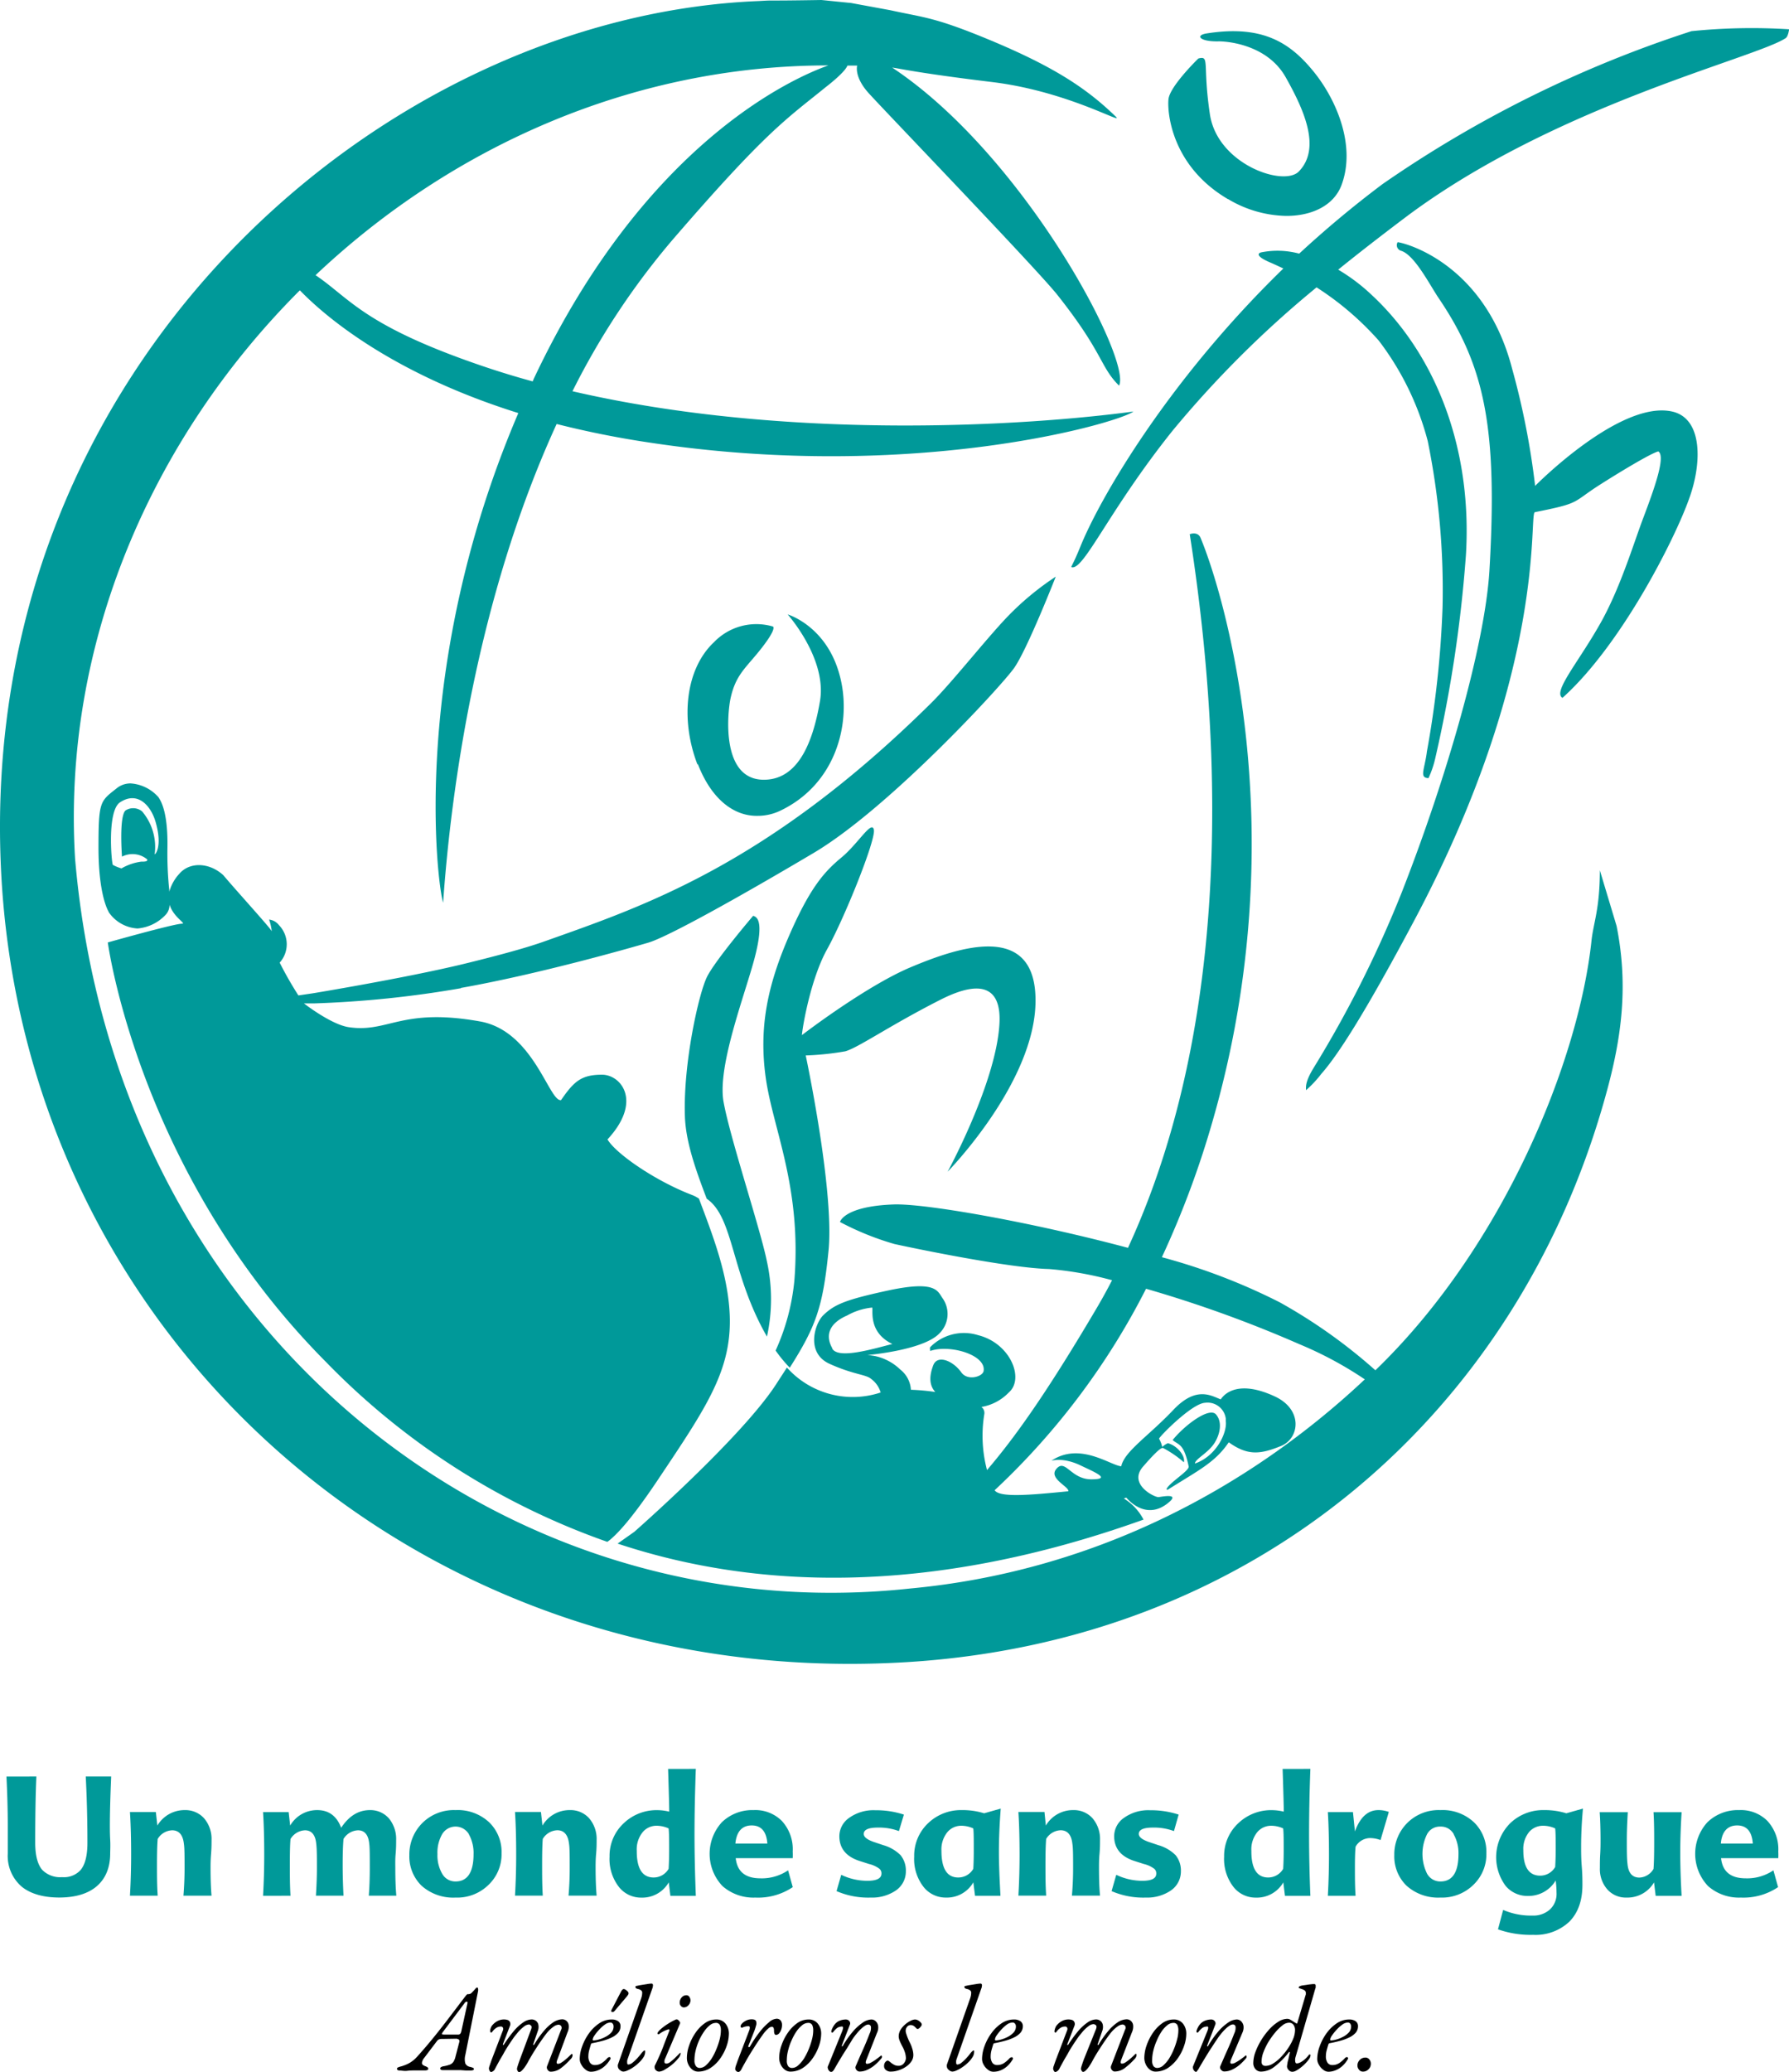 <svg xmlns="http://www.w3.org/2000/svg" viewBox="0 0 382.01 442.21"><defs><style>.cls-1{fill:#099;}</style></defs><title>drug-free-world-logo-color-stack</title><g id="OUTLINE"><path class="cls-1" d="M7.74,379.08c-.18,3.94-.25,8.66-.25,14.13,0,2.7.5,4.61,1.49,5.79a5.38,5.38,0,0,0,4.26,1.56,4.8,4.8,0,0,0,3.91-1.49c1-1.17,1.49-3.13,1.49-5.86,0-4.58-.11-9.3-.36-14.13h5.43c-.18,4.23-.28,7.74-.28,10.51,0,.67,0,1.7.07,3s0,2.3,0,2.91c0,3.05-1,5.39-2.87,7s-4.62,2.41-8,2.41-6.11-.78-8-2.3a8.64,8.64,0,0,1-3-7.07c0-.67,0-1.63,0-2.94s0-2.31,0-3c0-3.3-.1-6.81-.28-10.51Z" transform="translate(0.03 0.07)"/><path class="cls-1" d="M33.57,389.55a6.74,6.74,0,0,1,5.9-3.3A5.34,5.34,0,0,1,43.55,388a6.76,6.76,0,0,1,1.59,4.65c0,.75,0,1.74-.1,2.95s-.11,2.2-.11,2.91c0,2.45.07,4.44.21,6h-6c.17-2.09.24-4,.24-5.82,0-2.59,0-4.33-.14-5.22-.21-1.95-1.06-2.91-2.52-2.91a3.76,3.76,0,0,0-3.08,1.85c-.11,1.31-.15,3.16-.15,5.5,0,2.13,0,4.33.15,6.6H27.72c.18-3.12.25-6,.25-8.73,0-3.26-.07-6.32-.25-9.12h5.53Z" transform="translate(0.03 0.07)"/><path class="cls-1" d="M83,388a6.9,6.9,0,0,1,1.56,4.65c0,.75,0,1.74-.11,2.95s-.07,2.2-.07,2.91c0,2.45.07,4.44.22,6H78.72c.14-1.81.21-3.72.21-5.82,0-2.66,0-4.4-.11-5.22-.18-1.95-1-2.91-2.41-2.91a3.78,3.78,0,0,0-3.09,1.85c-.11,1.24-.18,3.05-.18,5.5,0,2.27.07,4.47.18,6.6H67.43c.14-2.23.21-4.15.21-5.82,0-2.38,0-4.12-.14-5.22-.18-1.95-1-2.91-2.41-2.91A3.78,3.78,0,0,0,62,392.43c-.11,1.31-.14,3.16-.14,5.5,0,2.13,0,4.33.14,6.6H56.14c.18-3.12.25-6,.25-8.73,0-3.26-.07-6.32-.25-9.12h5.47l.32,2.87a6.63,6.63,0,0,1,5.78-3.3c2.45,0,4.16,1.25,5.11,3.77,1.67-2.52,3.69-3.77,6.14-3.77A5.26,5.26,0,0,1,83,388Z" transform="translate(0.03 0.07)"/><path class="cls-1" d="M90.1,389.06a9.51,9.51,0,0,1,7.14-2.81,9.83,9.83,0,0,1,7.17,2.59,8.78,8.78,0,0,1,2.66,6.61,9,9,0,0,1-2.7,6.67,9.53,9.53,0,0,1-7.13,2.8A10.13,10.13,0,0,1,90,402.4a8.69,8.69,0,0,1-2.62-6.53A9.47,9.47,0,0,1,90.1,389.06Zm10,2.34a3.32,3.32,0,0,0-5.72,0,7.9,7.9,0,0,0-1,4.26,7.8,7.8,0,0,0,1,4.15,3.2,3.2,0,0,0,2.87,1.67c2.56,0,3.84-2,3.84-5.82A8.2,8.2,0,0,0,100.08,391.4Z" transform="translate(0.03 0.07)"/><path class="cls-1" d="M115.8,389.55a6.71,6.71,0,0,1,5.89-3.3,5.32,5.32,0,0,1,4.08,1.74,6.77,6.77,0,0,1,1.6,4.65c0,.75,0,1.74-.11,2.95s-.11,2.2-.11,2.91c0,2.45.08,4.44.22,6h-6c.18-2.09.25-4,.25-5.82,0-2.59,0-4.33-.14-5.22-.22-1.95-1.07-2.91-2.52-2.91a3.76,3.76,0,0,0-3.09,1.85c-.11,1.31-.14,3.16-.14,5.5,0,2.13,0,4.33.14,6.6h-5.93c.18-3.12.25-6,.25-8.73,0-3.26-.07-6.32-.25-9.12h5.54Z" transform="translate(0.03 0.07)"/><path class="cls-1" d="M148.55,377.45c-.17,4.79-.28,9.48-.28,14,0,4.25.11,8.62.28,13.09h-5.43l-.35-2.87a6.52,6.52,0,0,1-5.86,3.26,6,6,0,0,1-4.72-2.2,9.7,9.7,0,0,1-2.06-6.53,9.49,9.49,0,0,1,3.05-7.17,10.13,10.13,0,0,1,7.17-2.77,11,11,0,0,1,2.52.32c0-.78-.07-3.83-.24-9.12Zm-9,23.18a3.67,3.67,0,0,0,3.19-1.85c.07-1.13.11-2.45.11-3.9,0-2.17,0-3.73-.11-4.72a6.15,6.15,0,0,0-2.52-.57,3.81,3.81,0,0,0-3,1.35,5.78,5.78,0,0,0-1.28,4C135.92,398.71,137.12,400.63,139.54,400.63Z" transform="translate(0.03 0.07)"/><path class="cls-1" d="M162.36,400.81a9.94,9.94,0,0,0,5.89-1.71l1,3.59a13.26,13.26,0,0,1-8,2.23,10,10,0,0,1-7-2.45,10,10,0,0,1-.14-13.63,9.34,9.34,0,0,1,6.78-2.59,8,8,0,0,1,6,2.28,8.9,8.9,0,0,1,2.35,6.56,14.07,14.07,0,0,1,0,1.42H157.07C157.39,399.39,159.13,400.81,162.36,400.81ZM157,393.39h6.82c-.18-2.59-1.32-3.87-3.34-3.87S157.24,390.8,157,393.39Z" transform="translate(0.03 0.07)"/><path class="cls-1" d="M191.92,390.73a12.2,12.2,0,0,0-4.51-.75c-2,0-3,.46-3,1.35,0,.67.74,1.24,2.2,1.74l2,.67a8.5,8.5,0,0,1,3.66,2.13,5.17,5.17,0,0,1,1.13,3.41,4.91,4.91,0,0,1-2.13,4.12,9,9,0,0,1-5.36,1.52,17,17,0,0,1-7.31-1.38l1-3.48a12.92,12.92,0,0,0,5.54,1.28c2,0,3.05-.5,3.05-1.53a1.25,1.25,0,0,0-.46-1.06,6,6,0,0,0-2.2-1l-2-.64c-2.87-.92-4.33-2.7-4.33-5.29a4.78,4.78,0,0,1,2.13-3.94,8.89,8.89,0,0,1,5.54-1.6,19,19,0,0,1,6.11.93Z" transform="translate(0.03 0.07)"/><path class="cls-1" d="M213.6,404.53h-5.43l-.36-2.87a6.5,6.5,0,0,1-5.85,3.26,6,6,0,0,1-4.72-2.2,9.65,9.65,0,0,1-2.06-6.53,9.49,9.49,0,0,1,3-7.17,10.11,10.11,0,0,1,7.17-2.77,15.46,15.46,0,0,1,4.76.68l3.55-1c-.25,3.23-.39,6.32-.39,9.23S213.42,401.12,213.6,404.53Zm-9-3.9a3.68,3.68,0,0,0,3.2-1.85c.07-1.13.1-2.45.1-3.9,0-2.31,0-3.87-.1-4.72a6.15,6.15,0,0,0-2.52-.57,3.83,3.83,0,0,0-3,1.35,5.83,5.83,0,0,0-1.28,4C201,398.71,202.17,400.63,204.58,400.63Z" transform="translate(0.03 0.07)"/><path class="cls-1" d="M223.29,389.55a6.71,6.71,0,0,1,5.89-3.3,5.32,5.32,0,0,1,4.08,1.74,6.77,6.77,0,0,1,1.6,4.65c0,.75,0,1.74-.11,2.95s-.11,2.2-.11,2.91c0,2.45.07,4.44.22,6h-6c.18-2.09.25-4,.25-5.82,0-2.59,0-4.33-.15-5.22-.21-1.95-1.06-2.91-2.52-2.91a3.76,3.76,0,0,0-3.08,1.85c-.11,1.31-.15,3.16-.15,5.5,0,2.13,0,4.33.15,6.6h-5.93c.18-3.12.25-6,.25-8.73,0-3.26-.07-6.32-.25-9.12H223Z" transform="translate(0.03 0.07)"/><path class="cls-1" d="M250.65,390.73a12.2,12.2,0,0,0-4.51-.75c-2,0-3,.46-3,1.35,0,.67.74,1.24,2.2,1.74l2,.67a8.5,8.5,0,0,1,3.66,2.13,5.17,5.17,0,0,1,1.13,3.41A4.91,4.91,0,0,1,250,403.4a9,9,0,0,1-5.36,1.52,17,17,0,0,1-7.31-1.38l1-3.48a12.92,12.92,0,0,0,5.54,1.28c2,0,3-.5,3-1.53a1.25,1.25,0,0,0-.46-1.06,6,6,0,0,0-2.2-1l-2-.64c-2.87-.92-4.33-2.7-4.33-5.29a4.78,4.78,0,0,1,2.13-3.94,8.89,8.89,0,0,1,5.54-1.6,18.92,18.92,0,0,1,6.1.93Z" transform="translate(0.03 0.07)"/><path class="cls-1" d="M279.78,377.45c-.18,4.79-.28,9.48-.28,14q0,6.38.28,13.09h-5.43l-.35-2.87a6.52,6.52,0,0,1-5.86,3.26,6,6,0,0,1-4.72-2.2,9.7,9.7,0,0,1-2.06-6.53,9.49,9.49,0,0,1,3.05-7.17,10.13,10.13,0,0,1,7.17-2.77,11,11,0,0,1,2.52.32c0-.78-.07-3.83-.25-9.12Zm-9,23.18a3.68,3.68,0,0,0,3.19-1.85c.07-1.13.11-2.45.11-3.9,0-2.17,0-3.73-.11-4.72a6.15,6.15,0,0,0-2.52-.57,3.85,3.85,0,0,0-3,1.35,5.83,5.83,0,0,0-1.27,4C267.15,398.71,268.35,400.63,270.77,400.63Z" transform="translate(0.03 0.07)"/><path class="cls-1" d="M294.29,386.25a6.32,6.32,0,0,1,2.24.39l-1.77,6a6.64,6.64,0,0,0-2.24-.42,3.6,3.6,0,0,0-3.09,1.84c-.1,1.07-.14,2.49-.14,4.3,0,2.13,0,4.18.14,6.17h-5.92c.17-3.12.24-6,.24-8.73,0-3.3-.07-6.35-.24-9.12h5.36l.42,4.12C290.39,387.78,292.06,386.25,294.29,386.25Z" transform="translate(0.03 0.07)"/><path class="cls-1" d="M300.4,389.06a9.48,9.48,0,0,1,7.13-2.81,9.8,9.8,0,0,1,7.17,2.59,8.78,8.78,0,0,1,2.66,6.61,9,9,0,0,1-2.69,6.67,9.57,9.57,0,0,1-7.14,2.8,10.09,10.09,0,0,1-7.2-2.52,8.69,8.69,0,0,1-2.63-6.53A9.44,9.44,0,0,1,300.4,389.06Zm10,2.34a3.1,3.1,0,0,0-2.87-1.63,3.07,3.07,0,0,0-2.84,1.63,9.51,9.51,0,0,0,0,8.41,3.21,3.21,0,0,0,2.88,1.67c2.55,0,3.83-2,3.83-5.82A8.2,8.2,0,0,0,310.37,391.4Z" transform="translate(0.03 0.07)"/><path class="cls-1" d="M321.51,402.47a10.26,10.26,0,0,1,1-13.48,10.14,10.14,0,0,1,7.16-2.74,15.46,15.46,0,0,1,4.76.68l3.55-1c-.25,2.81-.39,5.54-.39,8.17,0,1.06,0,2.48.14,4.19s.14,3,.14,3.9c0,3.41-.95,6-2.8,7.88a10.53,10.53,0,0,1-7.74,2.8,20.92,20.92,0,0,1-7.49-1.17l1.1-4.15a14.88,14.88,0,0,0,6.22,1.21,5.31,5.31,0,0,0,3.79-1.32,4.55,4.55,0,0,0,1.39-3.55,21.37,21.37,0,0,0-.18-2.62,6.75,6.75,0,0,1-5.93,3.3A6.06,6.06,0,0,1,321.51,402.47Zm7.35-2.23a3.67,3.67,0,0,0,3.19-1.85c.07-1.1.11-2.34.11-3.65,0-2.2,0-3.73-.11-4.58a6.12,6.12,0,0,0-2.52-.57,3.89,3.89,0,0,0-3,1.28,5.68,5.68,0,0,0-1.28,3.94Q325.24,400.24,328.86,400.24Z" transform="translate(0.03 0.07)"/><path class="cls-1" d="M347.28,404.92a5.27,5.27,0,0,1-4.09-1.74,6.54,6.54,0,0,1-1.59-4.57c0-.82,0-1.82.07-3s.07-2.17.07-2.84c0-2.52-.07-4.54-.18-6.07h6c-.14,2.24-.21,4.19-.21,5.89,0,2.24,0,3.94.14,5.11.18,1.95,1,2.95,2.56,2.95a3.64,3.64,0,0,0,3-1.85c.1-1.31.14-3.16.14-5.53,0-2.13,0-4.33-.14-6.57h6c-.18,2.87-.29,5.71-.29,8.55,0,3.09.11,6.18.29,9.3h-5.54l-.35-2.87A6.59,6.59,0,0,1,347.28,404.92Z" transform="translate(0.03 0.07)"/><path class="cls-1" d="M372.76,400.81a9.94,9.94,0,0,0,5.89-1.71l1,3.59a13.26,13.26,0,0,1-7.95,2.23,10,10,0,0,1-7-2.45,10,10,0,0,1-.14-13.63,9.34,9.34,0,0,1,6.78-2.59,8,8,0,0,1,6,2.28,8.9,8.9,0,0,1,2.35,6.56,14.07,14.07,0,0,1,0,1.42H367.47C367.79,399.39,369.53,400.81,372.76,400.81Zm-5.33-7.42h6.82c-.18-2.59-1.32-3.87-3.34-3.87S367.64,390.8,367.43,393.39Z" transform="translate(0.03 0.07)"/><path d="M85.36,441.83a.93.93,0,0,1-.44-.08.39.39,0,0,1-.18-.26c0-.14.05-.24.22-.32a3.36,3.36,0,0,1,.66-.22,9.12,9.12,0,0,0,1.34-.5,5.89,5.89,0,0,0,1.13-.69,6.51,6.51,0,0,0,.94-.87q1.92-2.13,3.52-4.11c1.07-1.31,2.09-2.62,3.08-3.92s2-2.62,3-3.95c.21-.26.39-.5.55-.71s.28-.37.39-.49.19-.18.26-.18a1.12,1.12,0,0,0,.74-.18c.13-.12.3-.3.51-.52s.41-.47.5-.56a.41.41,0,0,1,.28-.15c.08,0,.14.06.18.16a1.77,1.77,0,0,1,0,.68l-2.71,13.57a3.45,3.45,0,0,0,0,1.78,1.35,1.35,0,0,0,1,.74,3.37,3.37,0,0,1,.63.2.28.28,0,0,1,.2.27.25.25,0,0,1-.18.23,1.77,1.77,0,0,1-.62.08c-.23,0-.52,0-.87,0l-1.13-.08c-.4,0-.78,0-1.15,0h-1l-.91,0h-.71c-.37,0-.57-.1-.62-.31a.34.34,0,0,1,.18-.33,1.32,1.32,0,0,1,.54-.19,7.64,7.64,0,0,0,1.34-.35,1.68,1.68,0,0,0,.76-.6,3.68,3.68,0,0,0,.45-1.13l.81-3.1q.1-.39-.15-.54a1,1,0,0,0-.61-.16l-2.91.05a1.94,1.94,0,0,0-.66.09,1.08,1.08,0,0,0-.46.38l-2.68,3.54a2.21,2.21,0,0,0-.5,1,.51.51,0,0,0,.18.52,1.8,1.8,0,0,0,.51.28,2.06,2.06,0,0,1,.47.23.41.41,0,0,1,.18.34.27.27,0,0,1-.21.26,1.54,1.54,0,0,1-.52.08l-.85,0c-.33,0-.73,0-1.18,0s-1.11,0-1.73.08S85.76,441.83,85.36,441.83ZM95,434.16l2.78,0a.64.64,0,0,0,.45-.15,1.27,1.27,0,0,0,.25-.57l1.25-5.7a1.63,1.63,0,0,0,.07-.45q0-.15-.15-.15a.6.6,0,0,0-.23.06.58.58,0,0,0-.26.26l-4.63,6.16a1.21,1.21,0,0,0-.21.41C94.29,434.11,94.51,434.16,95,434.16Z" transform="translate(0.03 0.07)"/><path d="M104.83,442.14a.29.29,0,0,1-.23-.13,1,1,0,0,1-.17-.31,1.06,1.06,0,0,1-.06-.34,2.51,2.51,0,0,1,.17-.62c.11-.33.25-.74.42-1.22l2.4-6.27a.7.7,0,0,0,0-.57.47.47,0,0,0-.45-.24,1.91,1.91,0,0,0-.81.19,3.14,3.14,0,0,0-1.06,1,.26.26,0,0,1-.22.09c-.08,0-.13-.07-.17-.19a2.5,2.5,0,0,1,0-.41,3.69,3.69,0,0,1,.17-.5,2.06,2.06,0,0,1,.22-.39,3.75,3.75,0,0,1,1.07-.91,3,3,0,0,1,1.51-.39,2.45,2.45,0,0,1,.71.11.86.86,0,0,1,.52.43,1,1,0,0,1,0,.86l-1.48,3.85c0,.12,0,.19,0,.21a.2.2,0,0,0,.2-.11,28.32,28.32,0,0,1,2.14-2.91,9.78,9.78,0,0,1,2-1.82,3.22,3.22,0,0,1,1.78-.62,1.52,1.52,0,0,1,.9.28,1.42,1.42,0,0,1,.54.85,2.43,2.43,0,0,1-.14,1.39l-.94,2.73c0,.12,0,.19,0,.21a.2.2,0,0,0,.2-.11,19.93,19.93,0,0,1,2.14-3,9.2,9.2,0,0,1,2-1.79,3.66,3.66,0,0,1,1.82-.59,1.38,1.38,0,0,1,.89.31,1.44,1.44,0,0,1,.5.92,2.77,2.77,0,0,1-.24,1.52L119,439.46c-.26.63-.22.94.13.94a1.46,1.46,0,0,0,.75-.29,7.48,7.48,0,0,0,.9-.67c.3-.26.57-.5.79-.72l.45-.43,0,0h0a.22.22,0,0,1,.15.06.25.25,0,0,1,.06.17,1.14,1.14,0,0,1-.09.43,1.51,1.51,0,0,1-.38.51,14.27,14.27,0,0,1-1.92,1.79,3.61,3.61,0,0,1-2.29.83.72.72,0,0,1-.43-.16,1.11,1.11,0,0,1-.33-.46.75.75,0,0,1,0-.57l3-7.78a.76.76,0,0,0,0-.78.78.78,0,0,0-.51-.28,2,2,0,0,0-1.12.43,7,7,0,0,0-1.56,1.52c-.26.33-.62.82-1.08,1.48s-.93,1.37-1.4,2.12-.89,1.45-1.24,2.09a11.1,11.1,0,0,1-.83,1.38,4.86,4.86,0,0,1-.7.82.89.89,0,0,1-.52.27.34.34,0,0,1-.24-.11,1.08,1.08,0,0,1-.16-.28.7.7,0,0,1-.07-.31,3.37,3.37,0,0,1,.17-.66c.11-.36.26-.78.43-1.26l2.42-6.5c.15-.4.14-.68-.06-.82A1.11,1.11,0,0,0,113,432a1.84,1.84,0,0,0-1.12.43,7.75,7.75,0,0,0-1.56,1.55,12,12,0,0,0-.78,1c-.31.45-.65.95-1,1.49s-.7,1.1-1,1.66-.64,1.08-.9,1.55c-.45.83-.8,1.45-1,1.86S105,442.14,104.83,442.14Z" transform="translate(0.03 0.07)"/><path d="M126.15,442.09a1.83,1.83,0,0,1-1.1-.42,3.23,3.23,0,0,1-.92-1.05,2.39,2.39,0,0,1-.37-1.23,8,8,0,0,1,.54-2.77,11.08,11.08,0,0,1,1.46-2.76,8.54,8.54,0,0,1,2.18-2.11,4.67,4.67,0,0,1,2.61-.81,2.37,2.37,0,0,1,1.42.37,1.26,1.26,0,0,1,.5,1.06,2.14,2.14,0,0,1-.5,1.4,4.36,4.36,0,0,1-1.37,1,10.69,10.69,0,0,1-1.91.71c-.7.19-1.42.36-2.15.5a.7.7,0,0,0-.24.06.33.33,0,0,0-.15.2c-.12.38-.24.79-.36,1.24a5,5,0,0,0-.18,1.28,2.41,2.41,0,0,0,.35,1.4,1.18,1.18,0,0,0,1,.5,2.64,2.64,0,0,0,1.58-.47,6.4,6.4,0,0,0,1.07-.94.68.68,0,0,1,.47-.28.23.23,0,0,1,.26.26v.09a.14.14,0,0,1-.06.11,5.9,5.9,0,0,1-1.17,1.45,4.59,4.59,0,0,1-1.39.88A4.18,4.18,0,0,1,126.15,442.09Zm.58-6.68a5,5,0,0,0,1-.17,6.81,6.81,0,0,0,1.44-.55,4.45,4.45,0,0,0,1.29-.93,1.86,1.86,0,0,0,.53-1.34,1,1,0,0,0-.18-.59.61.61,0,0,0-.52-.24,2.08,2.08,0,0,0-1.18.45,7.23,7.23,0,0,0-1.21,1.09,9.57,9.57,0,0,0-1,1.24,2,2,0,0,0-.38.88C126.54,435.36,126.6,435.41,126.73,435.41Zm4-6.06a.21.21,0,0,1-.23-.17.52.52,0,0,1,.08-.35l1.95-3.74a1.66,1.66,0,0,1,.3-.46.46.46,0,0,1,.35-.19.89.89,0,0,1,.38.15,2.61,2.61,0,0,1,.44.37.58.58,0,0,1,.19.41.74.74,0,0,1-.11.3,4.23,4.23,0,0,1-.36.48L131.3,429a1,1,0,0,1-.27.27A.56.56,0,0,1,130.7,429.35Z" transform="translate(0.03 0.07)"/><path d="M133.07,442.06a1.18,1.18,0,0,1-.75-.36,1,1,0,0,1-.42-.78,1.12,1.12,0,0,1,0-.31l4.94-14.07a5,5,0,0,0,.2-.7,3.82,3.82,0,0,0,.06-.68.6.6,0,0,0-.24-.44,1.36,1.36,0,0,0-.62-.28,1.48,1.48,0,0,1-.41-.15c-.11-.06-.16-.12-.16-.19a.44.44,0,0,1,0-.13.18.18,0,0,1,0-.11.11.11,0,0,1,.09-.05c.33-.08.73-.17,1.19-.24l1.32-.21a6.84,6.84,0,0,1,.82-.09.31.31,0,0,1,.22.09.41.41,0,0,1,.09.3,1.63,1.63,0,0,1-.05.35c0,.13-.07.25-.11.37l-5.25,15a1.56,1.56,0,0,0-.1.4,2.36,2.36,0,0,0,0,.35c0,.28.09.42.26.42a1.63,1.63,0,0,0,.9-.4,8.55,8.55,0,0,0,1.05-1,11.08,11.08,0,0,0,.83-1,3.44,3.44,0,0,1,.37-.4.57.57,0,0,1,.31-.2.1.1,0,0,1,.12.09c0,.06,0,.14,0,.25a2.11,2.11,0,0,1-.35,1.09,5.85,5.85,0,0,1-.93,1.13,8.32,8.32,0,0,1-1.22,1,6.93,6.93,0,0,1-1.25.7A2.47,2.47,0,0,1,133.07,442.06Z" transform="translate(0.03 0.07)"/><path d="M140.77,442.06a1,1,0,0,1-.73-.28.85.85,0,0,1-.29-.6,1.49,1.49,0,0,1,0-.21.56.56,0,0,1,.06-.21c.71-1.43,1.31-2.79,1.79-4.06s.92-2.39,1.3-3.35c.07-.2,0-.31-.13-.31a1.8,1.8,0,0,0-.5.15,6.18,6.18,0,0,0-.8.37,6.43,6.43,0,0,0-.72.47.24.24,0,0,1-.26.05.17.17,0,0,1-.13-.18.72.72,0,0,1,.19-.38,4.68,4.68,0,0,1,.55-.56q.34-.3.84-.66c.33-.23.69-.47,1.08-.7a11.11,11.11,0,0,1,1.24-.64.45.45,0,0,1,.46.05,1.28,1.28,0,0,1,.38.39c.1.16.13.28.09.37L142,439.28a1.42,1.42,0,0,0-.14.41,1.5,1.5,0,0,0,0,.35.24.24,0,0,0,.14.24.6.6,0,0,0,.27.07,1.5,1.5,0,0,0,.84-.35c.31-.24.64-.52,1-.86l1-1a.14.14,0,0,1,.11-.05.19.19,0,0,1,.1,0,.11.11,0,0,1,0,.1,1.91,1.91,0,0,1-.49,1,9.07,9.07,0,0,1-1.23,1.27,9.3,9.3,0,0,1-1.53,1.08A2.79,2.79,0,0,1,140.77,442.06Zm5.25-13.7a.8.8,0,0,1-.65-.31,1,1,0,0,1-.26-.7,1.68,1.68,0,0,1,.41-1.11,1.33,1.33,0,0,1,1-.48.74.74,0,0,1,.65.35,1.35,1.35,0,0,1,.24.77,1.5,1.5,0,0,1-.42,1A1.32,1.32,0,0,1,146,428.36Z" transform="translate(0.03 0.07)"/><path d="M149,442.06a2,2,0,0,1-1.17-.41,3,3,0,0,1-.87-1.09,3.21,3.21,0,0,1-.32-1.43,8.22,8.22,0,0,1,.48-2.64,10.67,10.67,0,0,1,1.34-2.68,8,8,0,0,1,2-2.07,4.13,4.13,0,0,1,2.43-.8,2.44,2.44,0,0,1,2,.88,3.35,3.35,0,0,1,.72,2.18,8.21,8.21,0,0,1-.47,2.57,10.37,10.37,0,0,1-1.34,2.63,7.69,7.69,0,0,1-2.08,2.06A4.85,4.85,0,0,1,149,442.06Zm.42-.78a2,2,0,0,0,1.26-.54,7.12,7.12,0,0,0,1.22-1.43,12,12,0,0,0,1-1.95,14.91,14.91,0,0,0,.73-2.13,8,8,0,0,0,.27-2,2.46,2.46,0,0,0-.22-1.12.9.9,0,0,0-.9-.44,2,2,0,0,0-1.23.49,5.88,5.88,0,0,0-1.22,1.33,11.75,11.75,0,0,0-1.06,1.86,12.76,12.76,0,0,0-.74,2.13,9,9,0,0,0-.27,2.14,2,2,0,0,0,.3,1.24A1,1,0,0,0,149.4,441.28Z" transform="translate(0.03 0.07)"/><path d="M157.61,442.14a.57.57,0,0,1-.28-.09.83.83,0,0,1-.26-.23.53.53,0,0,1-.11-.3,2.56,2.56,0,0,1,.17-.79l.43-1.21,2.39-6.24a1.52,1.52,0,0,0,.12-.63c0-.19-.1-.28-.27-.28a3,3,0,0,0-.72.09,2.24,2.24,0,0,0-.53.19.3.3,0,0,1-.3,0,.24.24,0,0,1-.14-.25.79.79,0,0,1,.19-.46,2.19,2.19,0,0,1,.54-.5,3,3,0,0,1,.74-.39,2.64,2.64,0,0,1,.89-.15q.74,0,.93.36a1.43,1.43,0,0,1,0,1,10.66,10.66,0,0,1-.46,1.39l-1.17,2.93c-.07.13,0,.2.07.24a.2.2,0,0,0,.25-.08,26.13,26.13,0,0,1,2.09-3.13,13,13,0,0,1,2-2.08,2.63,2.63,0,0,1,1.51-.74,1.08,1.08,0,0,1,1,.39,1.55,1.55,0,0,1,.27.91,2.78,2.78,0,0,1-.17,1,2.4,2.4,0,0,1-.46.82.93.93,0,0,1-.67.32c-.14,0-.24-.08-.31-.25a1.7,1.7,0,0,1-.1-.66,1.45,1.45,0,0,0-.11-.61.39.39,0,0,0-.39-.22,1.26,1.26,0,0,0-.69.34,7.29,7.29,0,0,0-1.08,1.17c-.19.26-.44.61-.75,1.06s-.65.95-1,1.5-.71,1.1-1.05,1.66-.65,1.08-.91,1.55c-.47.83-.81,1.44-1,1.82S157.82,442.14,157.61,442.14Z" transform="translate(0.03 0.07)"/><path d="M168.72,442.06a1.92,1.92,0,0,1-1.17-.41,2.85,2.85,0,0,1-.87-1.09,3.22,3.22,0,0,1-.33-1.43,8.22,8.22,0,0,1,.48-2.64,11,11,0,0,1,1.34-2.68,8.2,8.2,0,0,1,2-2.07,4.13,4.13,0,0,1,2.43-.8,2.42,2.42,0,0,1,2,.88,3.35,3.35,0,0,1,.72,2.18,8.21,8.21,0,0,1-.47,2.57,10.37,10.37,0,0,1-1.34,2.63,7.69,7.69,0,0,1-2.08,2.06A4.82,4.82,0,0,1,168.72,442.06Zm.41-.78a1.94,1.94,0,0,0,1.26-.54,6.84,6.84,0,0,0,1.23-1.43,12.83,12.83,0,0,0,1-1.95,14.84,14.84,0,0,0,.72-2.13,7.57,7.57,0,0,0,.28-2,2.59,2.59,0,0,0-.22-1.12.9.9,0,0,0-.9-.44,2,2,0,0,0-1.24.49,6.12,6.12,0,0,0-1.22,1.33A11,11,0,0,0,169,435.4a11.92,11.92,0,0,0-.74,2.13,8.51,8.51,0,0,0-.28,2.14,2,2,0,0,0,.3,1.24A1,1,0,0,0,169.13,441.28Z" transform="translate(0.03 0.07)"/><path d="M177.43,442.12a.44.44,0,0,1-.3-.12,1,1,0,0,1-.25-.29.92.92,0,0,1-.14-.37.51.51,0,0,1,0-.37l3-7.38c.31-.76.33-1.15.05-1.15a2.67,2.67,0,0,0-.54.07,1.7,1.7,0,0,0-.63.32,5.13,5.13,0,0,0-.75.81.26.26,0,0,1-.22.09c-.08,0-.14-.07-.17-.19a1.27,1.27,0,0,1,.09-.41,3.52,3.52,0,0,1,.22-.49,3.8,3.8,0,0,1,.24-.4,2.73,2.73,0,0,1,1-.94,3.58,3.58,0,0,1,1.55-.36,1,1,0,0,1,.52.14.91.91,0,0,1,.35.4.71.71,0,0,1,0,.57l-1.71,4.42c0,.13,0,.2,0,.21a.16.16,0,0,0,.19-.1,20.6,20.6,0,0,1,2.17-3.08,10.5,10.5,0,0,1,2.12-1.91,3.42,3.42,0,0,1,1.8-.65,1.31,1.31,0,0,1,.94.37,1.73,1.73,0,0,1,.52,1,2.55,2.55,0,0,1-.24,1.47L185,439.46c-.26.63-.22.94.13.94a1.82,1.82,0,0,0,.76-.23,10.43,10.43,0,0,0,.93-.56l.81-.6a4.74,4.74,0,0,0,.46-.38l0,0h0a.2.2,0,0,1,.14.06.24.24,0,0,1,.07.17.61.61,0,0,1-.11.36,11.71,11.71,0,0,1-1.44,1.46,7,7,0,0,1-1.59,1,3.88,3.88,0,0,1-1.65.37.83.83,0,0,1-.47-.16,1.21,1.21,0,0,1-.35-.43.63.63,0,0,1,0-.55c.5-1.16,1-2.32,1.52-3.47s1-2.31,1.44-3.47a2.74,2.74,0,0,0,.29-1.5.57.57,0,0,0-.5-.45,1.21,1.21,0,0,0-.67.19,5.41,5.41,0,0,0-.89.68,10.54,10.54,0,0,0-1.06,1.16,13.23,13.23,0,0,0-.84,1.13L180.88,437c-.43.66-.88,1.37-1.34,2.13s-.89,1.49-1.31,2.22a3,3,0,0,1-.41.61A.57.57,0,0,1,177.43,442.12Z" transform="translate(0.03 0.07)"/><path d="M190.17,442.06a1.53,1.53,0,0,1-1-.32,1,1,0,0,1-.42-.82,1.31,1.31,0,0,1,.27-.9c.19-.2.34-.3.46-.3a.64.64,0,0,1,.38.15,5.14,5.14,0,0,1,.43.35,6.21,6.21,0,0,0,.63.4,1.91,1.91,0,0,0,.93.2,1.35,1.35,0,0,0,1.11-.51,1.83,1.83,0,0,0,.45-1.08,4.37,4.37,0,0,0-.2-1.23,6.53,6.53,0,0,0-.56-1.32,12.33,12.33,0,0,1-.56-1.18,2.83,2.83,0,0,1-.22-.95,2.8,2.8,0,0,1,.4-1.42,4.75,4.75,0,0,1,1-1.15,5.42,5.42,0,0,1,1.16-.77,2.28,2.28,0,0,1,.91-.27,1.38,1.38,0,0,1,.68.19,2.26,2.26,0,0,1,.55.44.73.73,0,0,1,.23.43.74.74,0,0,1-.16.38,2.29,2.29,0,0,1-.36.4.6.6,0,0,1-.37.18.36.36,0,0,1-.26-.13l-.28-.28a1.9,1.9,0,0,0-.38-.29,1.23,1.23,0,0,0-.59-.13.94.94,0,0,0-.72.35,1.36,1.36,0,0,0-.32.93,2.41,2.41,0,0,0,.15.65c.09.29.2.59.33.91s.26.59.38.83a7,7,0,0,1,.53,1.31,4.6,4.6,0,0,1,.25,1.39,2.45,2.45,0,0,1-.45,1.43,4.29,4.29,0,0,1-1.19,1.13,6,6,0,0,1-1.57.74A5.26,5.26,0,0,1,190.17,442.06Z" transform="translate(0.03 0.07)"/><path d="M203.32,442.06a1.2,1.2,0,0,1-.75-.36,1,1,0,0,1-.42-.78,1.12,1.12,0,0,1,0-.31l4.94-14.07a5,5,0,0,0,.2-.7,3.82,3.82,0,0,0,.06-.68.6.6,0,0,0-.24-.44,1.36,1.36,0,0,0-.62-.28,1.48,1.48,0,0,1-.41-.15c-.1-.06-.16-.12-.16-.19a.44.44,0,0,1,0-.13.27.27,0,0,1,0-.11.11.11,0,0,1,.09-.05c.33-.08.73-.17,1.2-.24l1.31-.21a6.84,6.84,0,0,1,.82-.09.31.31,0,0,1,.22.09.41.41,0,0,1,.09.3,1.63,1.63,0,0,1-.05.35c0,.13-.07.25-.11.37l-5.25,15a1.56,1.56,0,0,0-.1.4,2.36,2.36,0,0,0,0,.35c0,.28.09.42.26.42a1.63,1.63,0,0,0,.9-.4,8.55,8.55,0,0,0,1.05-1,9.62,9.62,0,0,0,.83-1,3.44,3.44,0,0,1,.37-.4c.14-.13.24-.2.31-.2a.1.1,0,0,1,.12.09,1.7,1.7,0,0,1,0,.25,2.11,2.11,0,0,1-.35,1.09,6.17,6.17,0,0,1-.92,1.13,9,9,0,0,1-1.23,1,6.93,6.93,0,0,1-1.25.7A2.47,2.47,0,0,1,203.32,442.06Z" transform="translate(0.03 0.07)"/><path d="M212.06,442.09a1.84,1.84,0,0,1-1.11-.42,3.23,3.23,0,0,1-.92-1.05,2.47,2.47,0,0,1-.36-1.23,8,8,0,0,1,.53-2.77,10.79,10.79,0,0,1,1.47-2.76,8.35,8.35,0,0,1,2.17-2.11,4.67,4.67,0,0,1,2.61-.81,2.35,2.35,0,0,1,1.42.37,1.25,1.25,0,0,1,.51,1.06,2.1,2.1,0,0,1-.51,1.4,4.25,4.25,0,0,1-1.37,1,10.69,10.69,0,0,1-1.91.71c-.7.19-1.42.36-2.14.5a.7.7,0,0,0-.25.06.29.29,0,0,0-.14.2c-.12.38-.25.79-.37,1.24a5,5,0,0,0-.18,1.28,2.41,2.41,0,0,0,.35,1.4,1.2,1.2,0,0,0,1,.5,2.64,2.64,0,0,0,1.58-.47,6.4,6.4,0,0,0,1.07-.94A.68.68,0,0,1,216,439a.23.23,0,0,1,.26.26v.09a.16.16,0,0,1-.05.11,6.4,6.4,0,0,1-1.17,1.45,4.85,4.85,0,0,1-1.39.88A4.26,4.26,0,0,1,212.06,442.09Zm.57-6.68a5,5,0,0,0,1-.17,7.09,7.09,0,0,0,1.45-.55,4.54,4.54,0,0,0,1.28-.93,1.87,1.87,0,0,0,.54-1.34.93.93,0,0,0-.19-.59.6.6,0,0,0-.51-.24A2.11,2.11,0,0,0,215,432a7.64,7.64,0,0,0-1.21,1.09,10.55,10.55,0,0,0-1,1.24,2,2,0,0,0-.37.88C212.45,435.36,212.51,435.41,212.63,435.41Z" transform="translate(0.03 0.07)"/><path d="M225.32,442.14a.3.3,0,0,1-.24-.13,1.31,1.31,0,0,1-.17-.31,1.06,1.06,0,0,1-.06-.34,2.51,2.51,0,0,1,.17-.62c.11-.33.25-.74.43-1.22l2.39-6.27a.7.7,0,0,0,0-.57.47.47,0,0,0-.44-.24,2,2,0,0,0-.82.19,3.14,3.14,0,0,0-1.06,1,.25.25,0,0,1-.22.09c-.07,0-.13-.07-.17-.19a1.83,1.83,0,0,1,.06-.41,2.11,2.11,0,0,1,.17-.5,1.34,1.34,0,0,1,.22-.39,3.71,3.71,0,0,1,1.06-.91,3,3,0,0,1,1.51-.39,2.57,2.57,0,0,1,.72.11.87.87,0,0,1,.51.43,1,1,0,0,1,0,.86l-1.49,3.85c-.05.12,0,.19,0,.21a.19.19,0,0,0,.2-.11,28.32,28.32,0,0,1,2.14-2.91,10.06,10.06,0,0,1,2-1.82,3.25,3.25,0,0,1,1.78-.62,1.52,1.52,0,0,1,.9.28,1.38,1.38,0,0,1,.54.85,2.43,2.43,0,0,1-.14,1.39l-.94,2.73c-.05.12,0,.19,0,.21a.19.19,0,0,0,.2-.11,20.68,20.68,0,0,1,2.14-3,9.42,9.42,0,0,1,2-1.79,3.66,3.66,0,0,1,1.82-.59,1.38,1.38,0,0,1,.89.31,1.49,1.49,0,0,1,.51.92,2.89,2.89,0,0,1-.25,1.52l-2.24,5.77c-.26.63-.22.94.13.94a1.52,1.52,0,0,0,.76-.29,8.29,8.29,0,0,0,.89-.67c.31-.26.57-.5.8-.72l.44-.43,0,0h0a.2.2,0,0,1,.14.06.25.25,0,0,1,.06.17,1.14,1.14,0,0,1-.09.43,1.61,1.61,0,0,1-.37.51,15,15,0,0,1-1.93,1.79,3.61,3.61,0,0,1-2.29.83.69.69,0,0,1-.42-.16,1.13,1.13,0,0,1-.34-.46.8.8,0,0,1,0-.57l3-7.78a.76.76,0,0,0,0-.78.78.78,0,0,0-.51-.28,2,2,0,0,0-1.12.43,7,7,0,0,0-1.56,1.52c-.26.33-.62.82-1.08,1.48s-.92,1.37-1.4,2.12-.89,1.45-1.24,2.09a11.1,11.1,0,0,1-.83,1.38,4.86,4.86,0,0,1-.7.82.89.89,0,0,1-.52.27.31.31,0,0,1-.23-.11.88.88,0,0,1-.17-.28.7.7,0,0,1-.07-.31,3.37,3.37,0,0,1,.17-.66c.11-.36.26-.78.43-1.26L234,433c.15-.4.14-.68,0-.82a1.14,1.14,0,0,0-.47-.25,1.84,1.84,0,0,0-1.12.43,7.75,7.75,0,0,0-1.56,1.55,12,12,0,0,0-.78,1c-.31.45-.65.95-1,1.49s-.7,1.1-1,1.66-.64,1.08-.9,1.55c-.45.83-.8,1.45-1,1.86S225.52,442.14,225.32,442.14Z" transform="translate(0.03 0.07)"/><path d="M246.69,442.06a1.92,1.92,0,0,1-1.17-.41,2.85,2.85,0,0,1-.87-1.09,3.22,3.22,0,0,1-.33-1.43,8.22,8.22,0,0,1,.48-2.64,11,11,0,0,1,1.34-2.68,8.2,8.2,0,0,1,2-2.07,4.16,4.16,0,0,1,2.43-.8,2.45,2.45,0,0,1,2,.88,3.4,3.4,0,0,1,.71,2.18,7.93,7.93,0,0,1-.47,2.57,10.33,10.33,0,0,1-1.33,2.63,8,8,0,0,1-2.08,2.06A4.87,4.87,0,0,1,246.69,442.06Zm.41-.78a2,2,0,0,0,1.27-.54,7.12,7.12,0,0,0,1.22-1.43,12.83,12.83,0,0,0,1-1.95,14.84,14.84,0,0,0,.72-2.13,7.57,7.57,0,0,0,.28-2,2.59,2.59,0,0,0-.22-1.12.9.9,0,0,0-.9-.44,2,2,0,0,0-1.24.49,6.12,6.12,0,0,0-1.22,1.33A11,11,0,0,0,247,435.4a11.92,11.92,0,0,0-.74,2.13,9,9,0,0,0-.27,2.14,2,2,0,0,0,.3,1.24A1,1,0,0,0,247.1,441.28Z" transform="translate(0.03 0.07)"/><path d="M255.4,442.12a.44.44,0,0,1-.3-.12,1,1,0,0,1-.25-.29.92.92,0,0,1-.14-.37.57.57,0,0,1,0-.37l3-7.38c.32-.76.33-1.15.06-1.15a2.67,2.67,0,0,0-.55.07,1.6,1.6,0,0,0-.62.32,4.7,4.7,0,0,0-.76.81.26.26,0,0,1-.22.09c-.08,0-.13-.07-.17-.19a1.27,1.27,0,0,1,.09-.41,5.27,5.27,0,0,1,.22-.49,3.8,3.8,0,0,1,.24-.4,2.73,2.73,0,0,1,1.05-.94,3.58,3.58,0,0,1,1.55-.36,1,1,0,0,1,.52.14.91.91,0,0,1,.35.4.71.71,0,0,1,0,.57l-1.72,4.42c-.05.13,0,.2,0,.21s.14,0,.19-.1a20.6,20.6,0,0,1,2.17-3.08,10.5,10.5,0,0,1,2.12-1.91,3.42,3.42,0,0,1,1.8-.65,1.35,1.35,0,0,1,.95.37,1.78,1.78,0,0,1,.52,1,2.66,2.66,0,0,1-.25,1.47l-2.39,5.66c-.26.63-.22.94.13.94a1.78,1.78,0,0,0,.76-.23,9.18,9.18,0,0,0,.93-.56l.82-.6a5.67,5.67,0,0,0,.45-.38l0,0h0a.2.2,0,0,1,.14.06.21.21,0,0,1,.07.17.61.61,0,0,1-.11.36,11.71,11.71,0,0,1-1.44,1.46,7,7,0,0,1-1.59,1,3.88,3.88,0,0,1-1.65.37.78.78,0,0,1-.46-.16,1.14,1.14,0,0,1-.36-.43.66.66,0,0,1,0-.55c.5-1.16,1-2.32,1.52-3.47s1-2.31,1.44-3.47a2.74,2.74,0,0,0,.29-1.5.56.56,0,0,0-.5-.45,1.21,1.21,0,0,0-.67.19,5.41,5.41,0,0,0-.89.68,10.54,10.54,0,0,0-1.06,1.16,11.62,11.62,0,0,0-.83,1.13q-.52.76-1.17,1.77c-.44.66-.88,1.37-1.34,2.13s-.9,1.49-1.32,2.22a3,3,0,0,1-.41.61A.53.53,0,0,1,255.4,442.12Z" transform="translate(0.03 0.07)"/><path d="M269.28,442.06a1.55,1.55,0,0,1-1.22-.52,1.93,1.93,0,0,1-.47-1.35A6.93,6.93,0,0,1,268,438a14.48,14.48,0,0,1,1.17-2.47,14.83,14.83,0,0,1,1.68-2.31,9.13,9.13,0,0,1,2.05-1.78,3.66,3.66,0,0,1,1.87-.64,1.4,1.4,0,0,1,.55.09,10.24,10.24,0,0,1,.94.56l.61.38s0,0,0,0,.1-.06.13-.19l1.74-5.85a1.16,1.16,0,0,0,.07-.24.9.9,0,0,1,0-.13.31.31,0,0,0,0-.08v-.07a.65.65,0,0,0-.16-.45,1.67,1.67,0,0,0-.57-.33l-.68-.24c-.07,0-.1-.07-.1-.12a.32.32,0,0,1,.21-.29,2.36,2.36,0,0,1,.67-.18l.79-.11c.27-.05.52-.08.75-.11l.57-.06.31,0c.21,0,.31.12.31.36,0,.09,0,.18,0,.28s0,.2-.08.32l-4.21,14.59a3.24,3.24,0,0,0-.09.4,1.81,1.81,0,0,0,0,.4c0,.39.12.58.36.58a1.93,1.93,0,0,0,.81-.25,5.32,5.32,0,0,0,.93-.66,6.1,6.1,0,0,0,.81-.89.31.31,0,0,1,.1-.1.23.23,0,0,1,.11,0c.13,0,.19.07.15.21a1.46,1.46,0,0,1-.28.73,7.21,7.21,0,0,1-.76.92,9.56,9.56,0,0,1-1,.9,6.19,6.19,0,0,1-1,.67,1.78,1.78,0,0,1-.83.26,1,1,0,0,1-.54-.16,1.42,1.42,0,0,1-.43-.45,1,1,0,0,1-.17-.56,4.93,4.93,0,0,1,.1-.67c0-.19.09-.43.16-.72s.13-.56.19-.83.11-.46.13-.58,0-.11,0,.05a.41.41,0,0,0,0-.3c-.05-.06-.09,0-.15,0A16.62,16.62,0,0,1,272,441.1,4.72,4.72,0,0,1,269.28,442.06Zm1-1.22a3,3,0,0,0,1.54-.51,8.17,8.17,0,0,0,1.65-1.35,13.91,13.91,0,0,0,1.51-1.86,11.18,11.18,0,0,0,1.1-2,5,5,0,0,0,.42-1.88,1.9,1.9,0,0,0-.34-1.18,1.15,1.15,0,0,0-1-.43,2.33,2.33,0,0,0-1.35.57,9.86,9.86,0,0,0-1.54,1.51,16.92,16.92,0,0,0-1.44,2,13.45,13.45,0,0,0-1.07,2.2,5.63,5.63,0,0,0-.4,1.92,1.13,1.13,0,0,0,.19.78A.92.92,0,0,0,270.24,440.84Z" transform="translate(0.03 0.07)"/><path d="M283.63,442.09a1.83,1.83,0,0,1-1.1-.42,3.23,3.23,0,0,1-.92-1.05,2.39,2.39,0,0,1-.37-1.23,8,8,0,0,1,.54-2.77,11.08,11.08,0,0,1,1.46-2.76,8.54,8.54,0,0,1,2.18-2.11,4.67,4.67,0,0,1,2.61-.81,2.37,2.37,0,0,1,1.42.37,1.26,1.26,0,0,1,.5,1.06,2.14,2.14,0,0,1-.5,1.4,4.36,4.36,0,0,1-1.37,1,10.69,10.69,0,0,1-1.91.71c-.7.19-1.42.36-2.15.5a.7.7,0,0,0-.24.06.33.33,0,0,0-.15.2c-.12.38-.24.79-.36,1.24a5,5,0,0,0-.18,1.28,2.41,2.41,0,0,0,.35,1.4,1.17,1.17,0,0,0,1,.5,2.64,2.64,0,0,0,1.58-.47,6.4,6.4,0,0,0,1.07-.94.68.68,0,0,1,.47-.28.23.23,0,0,1,.26.26v.09a.14.14,0,0,1-.06.11,5.9,5.9,0,0,1-1.17,1.45,4.59,4.59,0,0,1-1.39.88A4.18,4.18,0,0,1,283.63,442.09Zm.58-6.68a5,5,0,0,0,1-.17,6.81,6.81,0,0,0,1.44-.55,4.45,4.45,0,0,0,1.29-.93,1.86,1.86,0,0,0,.53-1.34,1,1,0,0,0-.18-.59.61.61,0,0,0-.52-.24,2.08,2.08,0,0,0-1.18.45,7.23,7.23,0,0,0-1.21,1.09,9.57,9.57,0,0,0-1,1.24,2,2,0,0,0-.38.88C284,435.36,284.08,435.41,284.21,435.41Z" transform="translate(0.03 0.07)"/><path d="M291,442.06a1,1,0,0,1-.83-.4,1.35,1.35,0,0,1-.34-.9,1.57,1.57,0,0,1,.23-.85,1.81,1.81,0,0,1,.61-.62,1.73,1.73,0,0,1,.85-.22,1,1,0,0,1,.84.39,1.38,1.38,0,0,1,.33.91,1.71,1.71,0,0,1-.22.85,1.87,1.87,0,0,1-.61.61A1.61,1.61,0,0,1,291,442.06Z" transform="translate(0.03 0.07)"/></g><g id="DFW_logo" data-name="DFW logo"><g id="drug-free-world"><path id="RING" class="cls-1" d="M176.85,13.89c-7.26,2.58-39,16.32-62.82,66.71l-.32.73q-5.5-1.5-10.9-3.34C77.55,69.37,74.64,63.56,67.35,58.66c29-27.41,67.72-44.77,109.5-44.77m.84,273.78c-1.31-2.29-1.19-5.09,3.2-7a13.62,13.62,0,0,1,5.27-1.67c.47-.15-1.2,5.12,4.36,7.77-4,1-11.49,3.31-12.83,1m163.9-102.1c0,8.24-1.38,11.22-1.78,15-2.69,25.4-18.64,65.18-46.15,91.71a113.82,113.82,0,0,0-20.42-14.5,129.54,129.54,0,0,0-25.17-9.63,198,198,0,0,0,11-29.65c17.37-60.82,2.47-111.33-2.73-123.86-.61-1.49-2.32-.8-2.32-.8,5,32.19,11.84,98.1-13.19,152.31-20.83-5.56-43.49-9.52-50.07-9.26-10.64.4-11.43,3.74-11.43,3.74a60.68,60.68,0,0,0,11.62,4.7c4.54,1,24.46,5.12,33,5.34a74.23,74.23,0,0,1,13.48,2.39c-1.16,2.26-2.4,4.48-3.7,6.66-11.3,19.12-17.81,27.76-23,33.86a28.63,28.63,0,0,1-.58-11.94,1.56,1.56,0,0,0-.62-1.53,10.52,10.52,0,0,0,5.85-3.09c3.41-2.94.33-10.54-6.58-12.24a10.08,10.08,0,0,0-10.21,2.58c-.1.14,0,.8,0,.8,4.18-1.46,12,.83,11.41,4.28-.18,1.2-3.41,2.18-4.76.29-1.74-2.47-5.12-3.88-6-1.49-1.05,2.77-.62,4.51.44,5.67a47.6,47.6,0,0,0-5.2-.47,5.92,5.92,0,0,0-2.29-4.33,11,11,0,0,0-7-3.08s12.06-1,15.44-4.69a5.81,5.81,0,0,0,.65-7.38c-1.09-1.49-1.27-3.89-11.33-1.78-9.31,2-11.78,3-14.21,5.38-1.75,1.71-3.82,8,1.38,10.35s7.74,2.22,8.9,3.24a5.51,5.51,0,0,1,2,2.87A18.87,18.87,0,0,1,168,291.8c-.73,1.16-1.53,2.36-2.39,3.7-7.49,11.44-30.2,31.36-30.2,31.36l-3.56,2.51c28.66,9.52,65.83,11.52,112.3-5.12a11.42,11.42,0,0,0-4.21-4.51l.54-.18s4.18,5.38,9.27.84c1.92-1.75-1.57-1.06-2.37-.95s-6.61-2.73-3.34-6.5,3.93-4,4.25-4a22.83,22.83,0,0,1,4.47,3.06c.37-1.2-1.27-3.49-3.41-4.07a4.42,4.42,0,0,0-1.2.8,6.55,6.55,0,0,0-.68-1.75c-.15-.22,6.94-7.52,9.81-7.67a3.92,3.92,0,0,1,4.43,3.34h0a4.86,4.86,0,0,1,0,.54c.36,2.44-2,7.52-6.58,9.08,0-.94,2.87-2.28,4.18-4.39,1.09-1.71,1.78-4.36.33-6.07s-6.8,2.36-9.27,5.45c1.27,1.13,2.37.62,3.42,5.63.18.91-3.93,3.31-4.73,4.8.11,0-.07.26.29.15,6.76-4.25,10.08-5.82,13-10.1,4,2.87,6.69,2.61,11.15.79,4-1.63,4.73-7.77-1.3-10.57-7.74-3.6-10.76-.62-11.56.62-1.89-.68-5.16-3-10.1,2.22-5.38,5.67-10.46,8.86-11.15,12.06-2.26-.18-8.5-5-14.43-1.49-1.52.91,1-.94,5.67,1.27,3.2,1.53,6.8,3,2.36,3s-5.56-4.61-7.52-2.14c-1.56,2,2.84,3.74,2.62,4.69-8.32.83-14.68,1.38-15.73-.22a154.51,154.51,0,0,0,32.33-43A264,264,0,0,1,277.4,286.8a79.27,79.27,0,0,1,14,7.52c-25.66,24.09-58.94,41.13-97.23,44.65C106.94,348.35,24.56,283.6,16,183.17,13.23,137.35,32.34,93.5,64,61.89c4.83,5,19,17.55,46.65,26.2-23.18,54.06-17.36,100.35-16.06,104.5,1.64-23.47,7.09-64.79,24.24-102.17a201,201,0,0,0,20.06,4C195,102.89,238.73,90.23,242,87.76c-22.3,3-73.5,6.39-119.79-4.33a159.71,159.71,0,0,1,21.26-32.19c20.34-23.58,24.45-25.9,32.84-32.73,0,0,4.07-3.09,4.61-4.58H183c-.07.29-.51,2.54,2.37,5.78,3.08,3.45,36.15,37.78,40.44,43.23,9.84,12.43,9,15.2,13.11,19.29,2.8-5.34-20.16-49.12-48.43-67.87,1.23.11,4.9,1.09,21.4,3.09,16.28,2,28.45,9.37,26.3,7.34-6.43-6.25-13.73-10.94-28-16.79-10.94-4.47-13-4.32-20.06-5.88L181.82.59a4.2,4.2,0,0,0-.62-.07l-5.83-.59c-13.3.22-9.52,0-13.3.22C82.39,3.28-4.77,77.21.17,185.15c4.54,99,87.71,175.1,191.84,169.61,76.3-4,132.65-53.7,151.15-122.22,3-11.12,4.58-22.13,2-35" transform="translate(0.03 0.07)"/><path id="GROUND" class="cls-1" d="M33,182.22a11.71,11.71,0,0,0-2.69-9.12,3,3,0,0,0-3.56-.18c-1.39,1.38-.73,9.84-.73,9.84a4.91,4.91,0,0,1,5.34.55s.47.58-1.16.51a11.31,11.31,0,0,0-4.29,1.45,9,9,0,0,1-1.85-.76c-.29-.61-1.24-11.48,1.52-13.33,3.89-2.58,6.76.87,7.7,4.47,1.42,5.19-.29,6.86-.29,6.57m65.4,28.56c16.57-2.94,35.9-8.46,40-9.66s19.33-9.67,35.32-19.15,40-35.51,42.8-39.46S225.41,123,225.41,123a60.28,60.28,0,0,0-10.24,8.47c-4.61,4.79-11.95,14.16-16.39,18.53-35.1,34.69-61.55,43.38-82.62,50.87-3.83,1.36-9.49,2.91-17.3,4.82-12.45,3-32,6.22-32,6.22l-3.17.47a78.52,78.52,0,0,1-4-7,5.85,5.85,0,0,0-.15-8,3.06,3.06,0,0,0-2.11-1.19A11.32,11.32,0,0,1,58,198.7c-.08-.48-7.45-8.54-10.36-12-3-2.73-7.19-2.87-9.41-.25a9.18,9.18,0,0,0-2.11,3.81,5,5,0,0,0-.07-1,75.21,75.21,0,0,1-.33-8.22c.15-7.66-1.34-10.07-1.85-10.86l-.07-.11a8.66,8.66,0,0,0-5.93-2.94,4.69,4.69,0,0,0-3,1.05c-.26.22-.51.4-.73.58C21.31,171,21,171.64,21,180.83c0,10.14,2.07,13.55,2.18,13.7v.07a8,8,0,0,0,6.15,3.49A9.26,9.26,0,0,0,35.49,195a3.21,3.21,0,0,0,.69-2c.83,2.73,3.67,4.07,2.65,4.07-1.67,0-15.84,4-15.84,4s6.54,49.23,46.54,89.49A155.54,155.54,0,0,0,129.66,329c1.93-1.38,5.16-4.87,10.58-12.93,11.62-17.37,17.15-25.26,15.19-39.46-1-7.3-3.74-14.28-6.21-20.86a7,7,0,0,0-1.53-.8c-7.81-3-16.21-8.79-18-11.84,7.52-8.11,2.9-13.81-1.16-13.81-4.44,0-6,1.42-8.76,5.42-2.54.43-5.85-14.76-17.3-16.79-16.82-3-19.54,2.47-28,1.23-3.78-.54-9.6-5.08-9.6-5.08h2.22a225.3,225.3,0,0,0,31.31-3.24" transform="translate(0.03 0.07)"/><path id="MAN-1" class="cls-1" d="M165.59,288.17a46.78,46.78,0,0,0,4-14.9c1.6-19.9-4.54-32.32-6.09-43.19s.39-19.9,4.94-30.38,7.65-13.81,11.21-16.76,6.5-8.1,6.92-5.9S180.24,196,176.5,202.68c-3.29,6-5.07,15.7-5.3,18.17,5.17-3.93,15.56-11.23,23.07-14.42,10.26-4.33,27-10.07,26.82,7.29S202.32,250,202.32,250s10.24-18.74,11.05-31.36c.4-5.91-1.74-10.85-12.61-5.33s-17.54,10.24-20.31,11a61.15,61.15,0,0,1-8.43.88c1.86,8.94,6,31.26,4.84,41.94-1.19,11.84-2.73,16-8.25,24.7A29.7,29.7,0,0,1,165.59,288.17Zm-14.71-32.4c-2.37-6.21-4.48-12.14-4.66-17.59-.39-11.26,2.95-26.23,4.73-29.79s9.84-13,9.84-13c.79.22,2.36,1,.4,8.68s-8.1,23.27-6.72,31,7.89,27.22,9.27,34.12a37.22,37.22,0,0,1,0,16C156,271.71,156.72,259.77,150.88,255.77Zm-2-92.73c-3.67-9.58-2.55-20.35,3.56-26.06A12.54,12.54,0,0,1,165,133.64s1,.23-2.36,4.55-5.6,5.63-6.72,11c-.58,2.93-2.14,17.72,7.71,17.14,6.71-.39,9.88-7.67,11.43-16.75s-6.9-18.52-6.9-18.52,9,2.61,11.44,14.39c2,9.47-1.38,22.08-13.22,27.6a11.18,11.18,0,0,1-4.63,1c-4.87.1-9.75-3.29-12.75-11Z" transform="translate(0.03 0.07)"/><path id="MAN-2" class="cls-1" d="M278.84,232.44c0-.66-.15-1.74,1.75-4.79a243,243,0,0,0,18.68-37.22C309,165.61,317,137.6,318,121.89c1.82-30.81-1.05-43.92-10.86-58.38-1.93-2.87-5.12-9.18-8-10.06a1.24,1.24,0,0,1-.87-1.5,1.3,1.3,0,0,1,.14-.32c.48-.09,18.45,3.8,24.45,27a164.67,164.67,0,0,1,4.91,25S346,85.13,357.15,87.79c6.39,1.54,6.28,10.94,3.52,18.53-3.13,8.83-14.57,31.35-27.06,42.55-2.22-1.3,3.77-8,8.53-16.7,4-7.39,6.64-16.17,8.64-21.48,2.26-6,5-13.4,3.28-14.42-1.82.51-8.94,4.86-12.91,7.4-5.58,3.64-3.77,3.64-13.43,5.57-1.38.24,2.87,33.28-25.73,87.08-10.29,19.34-16.17,28.6-19.86,32.78a24.18,24.18,0,0,1-3.24,3.47C278.86,232.63,278.84,232.57,278.84,232.44Zm25.8-72A213.14,213.14,0,0,0,308,129.58a159.12,159.12,0,0,0-3.16-35.51,60.53,60.53,0,0,0-10.47-21.46A63.47,63.47,0,0,0,281.1,61.26a223.87,223.87,0,0,0-30.78,30.63c-13.6,17-18.89,29.77-21.51,29.1-.26-.07.22-.37,1.82-4.32,4.37-10.8,19-35.75,43.38-59.44-.94-.43-1.86-.87-2.65-1.21-4.22-1.78-2.08-2.23-2.08-2.23a17.78,17.78,0,0,1,8.11.27,226.43,226.43,0,0,1,17.77-14.82,251.46,251.46,0,0,1,66-32.66A127,127,0,0,1,382,6.18s-.18,1.53-.73,1.89c-6.54,4.32-49.48,14.34-81.41,38.41-5,3.77-9.75,7.45-14.14,11A40,40,0,0,1,293,63c13,12.14,21.4,31.75,20,55.29a284.54,284.54,0,0,1-6.53,43.36A21,21,0,0,1,305,166c-2-.06-.87-1.75-.36-5.49Zm-42.45-118c-12.1-7.09-13-18.56-12.71-21.34s6.37-8.68,6.37-8.68c2.54-.68.87,1.16,2.47,11.88s15.79,15.56,19,12.22c4.86-5,1-13.34-2.83-20.13-4.1-7.24-13.13-7.68-14.43-7.63-3.89.06-4.91-1.27-2.51-1.68,12.05-1.92,17.91,2,22.88,8.08s9.11,15.94,6,24.26c-1.62,4.34-6.26,6.59-11.77,6.59a25,25,0,0,1-12.47-3.6Z" transform="translate(0.03 0.07)"/></g></g></svg>